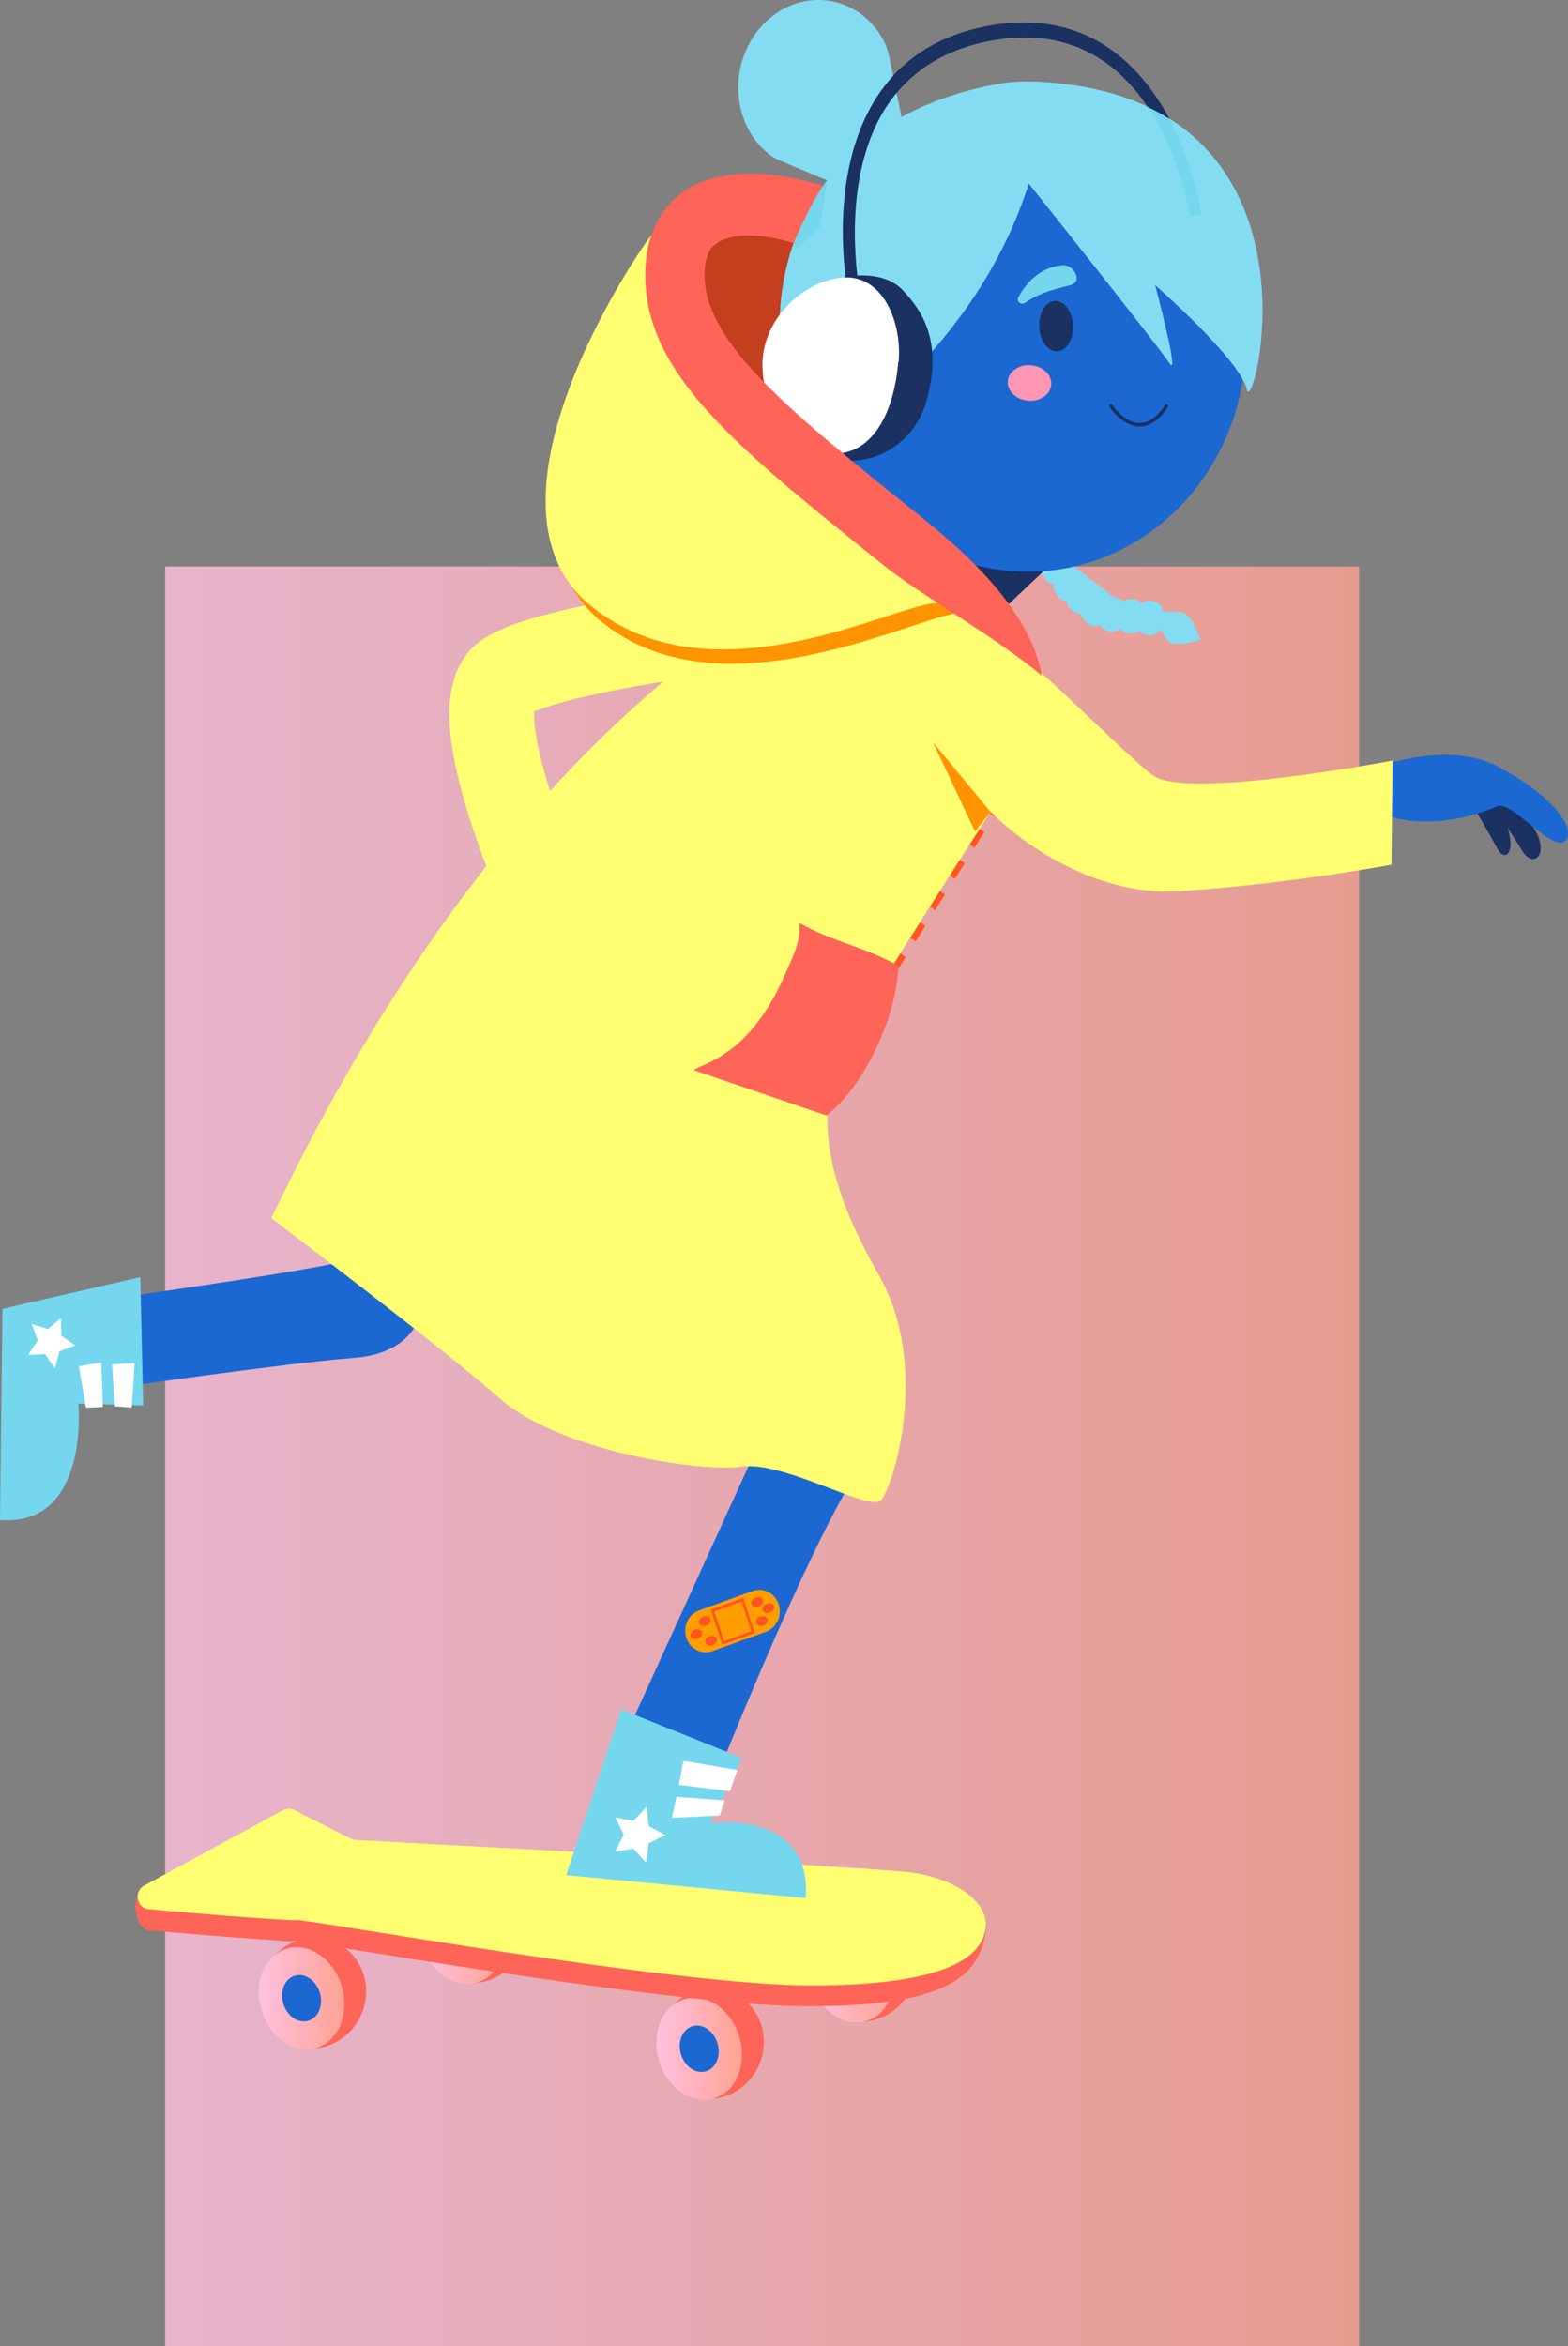 <svg width="351" height="525" viewBox="0 0 351 525" fill="none" xmlns="http://www.w3.org/2000/svg">
<rect x="0" y="0" width="351" height="525" fill="#808080" stroke="none"/>
<g clip-path="url(#clip0_1125_1585)">
<path opacity="0.81" d="M304.246 126.763H36.973V525H304.246V126.763Z" fill="url(#paint0_linear_1125_1585)"/>
<path d="M234.038 120.02L232.315 121.101C231.063 121.886 230.653 123.591 231.4 124.909L231.685 125.412C232.431 126.73 234.051 127.162 235.303 126.376L237.025 125.295C238.277 124.51 238.687 122.804 237.941 121.486L237.656 120.983C236.909 119.665 235.29 119.234 234.038 120.02Z" fill="#84DCF3"/>
<path d="M233.457 121.302C233.949 122.132 234.427 122.963 234.919 123.78C237.157 127.58 239.473 131.489 242.862 134.171C246.187 136.8 250.456 138.094 254.609 137.726" fill="#84DCF3"/>
<path d="M259.2 136.813L264.168 136.977C264.439 136.977 264.711 137.031 264.957 137.127C266.859 137.835 268.786 143.132 268.786 143.132C268.786 143.132 263.366 144.998 261.606 143.527C261.386 143.35 261.205 143.119 261.05 142.874L258.424 138.625L259.213 136.813H259.2Z" fill="#84DCF3"/>
<path d="M254.592 136.882L254.36 138.979C254.192 140.503 255.229 141.882 256.677 142.06L257.229 142.128C258.677 142.305 259.987 141.213 260.156 139.689L260.388 137.593C260.556 136.068 259.519 134.689 258.071 134.512L257.519 134.444C256.071 134.267 254.761 135.358 254.592 136.882Z" fill="#84DCF3"/>
<path d="M250.435 136.464L250.18 138.558C249.995 140.08 251.016 141.472 252.462 141.667L253.014 141.741C254.459 141.937 255.782 140.861 255.967 139.339L256.222 137.245C256.408 135.724 255.386 134.332 253.94 134.136L253.389 134.062C251.943 133.867 250.621 134.942 250.435 136.464Z" fill="#84DCF3"/>
<path d="M243.691 133.61L242.517 135.322C241.664 136.566 241.931 138.303 243.113 139.201L243.564 139.543C244.746 140.441 246.395 140.161 247.248 138.916L248.422 137.205C249.275 135.961 249.008 134.224 247.826 133.326L247.375 132.983C246.193 132.086 244.544 132.366 243.691 133.61Z" fill="#84DCF3"/>
<path d="M246.595 135.503L245.937 137.497C245.459 138.946 246.188 140.529 247.565 141.032L248.091 141.224C249.467 141.727 250.971 140.96 251.449 139.511L252.106 137.516C252.584 136.067 251.856 134.484 250.479 133.981L249.953 133.789C248.576 133.286 247.072 134.053 246.595 135.503Z" fill="#84DCF3"/>
<path d="M240.68 130.741L239.35 132.322C238.384 133.471 238.486 135.226 239.577 136.243L239.994 136.632C241.085 137.649 242.753 137.542 243.719 136.393L245.048 134.813C246.014 133.664 245.913 131.908 244.822 130.891L244.405 130.503C243.314 129.486 241.646 129.592 240.68 130.741Z" fill="#84DCF3"/>
<path d="M237.931 127.807L236.551 129.339C235.548 130.452 235.592 132.21 236.649 133.266L237.053 133.669C238.11 134.725 239.78 134.679 240.784 133.566L242.164 132.034C243.167 130.921 243.123 129.163 242.065 128.107L241.662 127.704C240.604 126.648 238.934 126.694 237.931 127.807Z" fill="#84DCF3"/>
<path d="M236.117 123.941L234.395 125.022C233.143 125.807 232.733 127.513 233.479 128.831L233.764 129.334C234.51 130.652 236.13 131.083 237.382 130.298L239.105 129.217C240.357 128.431 240.767 126.726 240.02 125.408L239.735 124.905C238.989 123.587 237.369 123.155 236.117 123.941Z" fill="#84DCF3"/>
<path d="M75.959 456.53C81.683 452.95 83.658 445.324 80.37 439.498C77.081 433.672 69.775 431.852 64.05 435.433C58.326 439.014 56.351 446.64 59.639 452.466C62.928 458.292 70.234 460.111 75.959 456.53Z" fill="#FF6459"/>
<path d="M71.58 457.961C76.369 455.963 78.427 449.497 76.176 443.518C73.925 437.54 68.219 434.313 63.429 436.311C58.641 438.309 56.583 444.776 58.834 450.754C61.084 456.732 66.791 459.959 71.58 457.961Z" fill="url(#paint1_linear_1125_1585)"/>
<path d="M69.359 452.061C71.538 451.152 72.474 448.21 71.45 445.49C70.426 442.77 67.829 441.302 65.651 442.211C63.472 443.12 62.536 446.062 63.56 448.782C64.584 451.502 67.18 452.97 69.359 452.061Z" fill="#1B68D2"/>
<path d="M111.951 441.898C117.675 438.317 119.65 430.691 116.361 424.866C113.073 419.04 105.766 417.22 100.042 420.801C94.317 424.382 92.343 432.008 95.631 437.833C98.92 443.659 106.226 445.479 111.951 441.898Z" fill="#FF6459"/>
<path d="M107.559 443.36C112.348 441.362 114.406 434.895 112.155 428.917C109.904 422.939 104.197 419.712 99.409 421.71C94.62 423.708 92.562 430.174 94.813 436.153C97.064 442.131 102.77 445.358 107.559 443.36Z" fill="url(#paint2_linear_1125_1585)"/>
<path d="M105.338 437.46C107.517 436.551 108.453 433.609 107.429 430.889C106.405 428.169 103.808 426.701 101.63 427.61C99.451 428.519 98.515 431.461 99.539 434.181C100.563 436.901 103.16 438.369 105.338 437.46Z" fill="#3E2167"/>
<path d="M199.084 450.537C204.808 446.956 206.783 439.331 203.495 433.505C200.206 427.679 192.9 425.859 187.175 429.44C181.451 433.021 179.476 440.647 182.764 446.473C186.053 452.298 193.359 454.118 199.084 450.537Z" fill="#FF6459"/>
<path d="M194.686 451.979C199.475 449.981 201.532 443.515 199.282 437.536C197.031 431.558 191.324 428.331 186.535 430.329C181.746 432.327 179.688 438.794 181.939 444.772C184.19 450.75 189.897 453.977 194.686 451.979Z" fill="url(#paint3_linear_1125_1585)"/>
<path d="M192.465 446.079C194.643 445.17 195.579 442.228 194.555 439.508C193.531 436.788 190.935 435.32 188.756 436.229C186.578 437.138 185.642 440.08 186.666 442.8C187.69 445.52 190.286 446.988 192.465 446.079Z" fill="#3E2167"/>
<path d="M164.984 467.826C170.708 464.245 172.683 456.619 169.395 450.794C166.106 444.968 158.8 443.148 153.075 446.729C147.351 450.31 145.376 457.936 148.664 463.761C151.953 469.587 159.259 471.407 164.984 467.826Z" fill="#FF6459"/>
<path d="M160.595 469.269C165.384 467.271 167.442 460.805 165.191 454.826C162.94 448.848 157.234 445.621 152.445 447.619C147.656 449.617 145.598 456.084 147.849 462.062C150.1 468.04 155.806 471.267 160.595 469.269Z" fill="url(#paint4_linear_1125_1585)"/>
<path d="M158.374 463.369C160.553 462.46 161.489 459.518 160.465 456.798C159.441 454.078 156.845 452.61 154.666 453.519C152.487 454.428 151.551 457.37 152.575 460.09C153.599 462.81 156.196 464.278 158.374 463.369Z" fill="#1B68D2"/>
<path d="M32.496 422.043L62.781 409.691C63.519 409.296 64.385 409.282 65.136 409.65L77.995 416.119C78.305 416.282 78.654 416.364 79.004 416.391C87.477 416.841 195.047 422.492 203.481 423.677C212.951 425.012 221.36 426.033 220.648 432.012C219.381 442.648 211.062 448.94 180.751 448.94C150.441 448.94 67.865 434.014 65.847 434.313C64.282 434.559 62.51 434.218 60.944 434.123C57.568 433.919 54.204 433.66 50.828 433.401C44.941 432.952 39.068 432.434 33.195 431.917C32.858 431.889 30.607 431.331 30.323 426.578C30.245 425.325 31.086 422.588 32.496 422.029V422.043Z" fill="#FF6459"/>
<path d="M32.238 421.948L63.402 405.033C64.14 404.639 65.007 404.625 65.757 404.993L78.616 411.462C78.926 411.625 79.276 411.707 79.625 411.734C88.099 412.183 195.668 417.835 204.102 419.02C213.572 420.354 221.269 425.353 220.636 431.345C219.937 437.977 211.683 444.283 181.373 444.283C151.062 444.283 68.486 429.356 66.468 429.656C65.097 429.86 45.239 428.335 33.208 427.205C30.569 426.96 29.883 423.228 32.238 421.962V421.948Z" fill="#FFFF71"/>
<path d="M329.073 179.304C329.073 179.304 333.187 186.126 335.153 189.831C337.119 193.535 339.784 190.021 336.783 183.553C333.782 177.084 333.898 176.416 333.898 176.416L329.228 178.745" fill="#1B3162"/>
<path d="M333.044 178.636C333.044 178.636 338.27 186.317 340.819 190.498C343.355 194.679 347.701 190.798 342.307 183.743C337.274 177.179 337.08 176.062 337.08 176.062L333.199 177.955" fill="#1B3162"/>
<path d="M305.876 172.521C305.876 172.521 323.069 165.126 335.269 171.514C347.468 177.914 352.953 185.391 350.392 188.169C347.83 190.947 338.154 179.031 335.256 180.379C332.358 181.728 318.205 187.134 306.627 180.883C305.682 179.29 305.876 172.508 305.876 172.508V172.521Z" fill="#1B68D2"/>
<path d="M190.08 67.058C189.873 66.105 185.177 43.43 194.116 25.521C199.343 15.062 208.127 8.485 220.249 5.992C232.37 3.5 243.418 6.02 251.957 13.728C265.683 26.107 268.852 47.039 268.981 47.924L266.368 48.292C266.342 48.088 263.25 27.85 250.482 16.356C242.59 9.247 232.629 6.864 220.87 9.274C209.498 11.617 201.27 17.704 196.432 27.387C188.075 44.111 192.616 66.187 192.667 66.405L190.093 67.045L190.08 67.058Z" fill="#1B3162"/>
<path d="M151.218 59.963C140.584 87.173 211.245 126.94 211.245 126.94C217.196 84.518 168.722 43.92 168.722 43.92L151.218 59.977V59.963Z" fill="#C43F1E"/>
<path d="M112.097 201.842C111.929 201.461 107.971 192.405 104.762 181.986C99.523 164.949 99.225 154.259 103.818 147.327C107.156 142.302 113.598 137.29 155.306 131.339C175.837 128.411 195.229 126.695 196.044 126.626L197.622 146.496C197.441 146.51 179.692 148.089 160.701 150.704C132.318 154.613 122.615 157.895 119.549 159.27C119.471 161.368 119.808 166.638 123.275 177.465C126.017 186.045 129.252 193.426 129.277 193.494L112.084 201.87L112.097 201.842Z" fill="#FFFF71"/>
<path d="M170.119 322.477L130.973 408.247L157.816 404.202C157.816 404.202 181.374 343.953 193.211 327.488L170.119 322.49V322.477Z" fill="#1B68D2"/>
<path d="M94.165 293.66C94.165 293.66 92.924 302.893 78.939 303.887C64.954 304.881 22.146 311.092 22.146 311.092L24.747 290.623C24.747 290.623 75.2 283.623 80.414 281.335C85.627 279.047 94.165 293.66 94.165 293.66Z" fill="#1B68D2"/>
<path d="M237.505 124.175C237.505 124.175 235.668 125.85 233.081 128.274C230.765 130.426 227.854 133.177 225.099 135.833C221.218 139.564 217.66 143.132 216.548 144.644L195.758 123.821L202.537 119.136L204.439 117.829L212.33 112.368L237.505 124.189V124.175Z" fill="#785E9D"/>
<path d="M234.854 125.632L233.094 128.288C230.779 130.44 227.868 133.191 225.112 135.846C218.929 133.681 207.143 123.753 202.551 119.136C201.347 117.938 200.636 117.093 200.662 116.848L204.452 117.829L234.867 125.632H234.854Z" fill="#1B3162"/>
<path d="M230.054 127.934C257.011 127.934 278.864 104.929 278.864 76.551C278.864 48.172 257.011 25.167 230.054 25.167C203.097 25.167 181.244 48.172 181.244 76.551C181.244 104.929 203.097 127.934 230.054 127.934Z" fill="#1B68D2"/>
<path d="M168.487 356.019L156.486 360.362C154.094 361.228 152.82 363.968 153.641 366.482C154.462 368.997 157.067 370.333 159.459 369.468L171.461 365.125C173.852 364.259 175.126 361.519 174.305 359.005C173.484 356.49 170.879 355.154 168.487 356.019Z" fill="#FF9E00"/>
<path d="M161.697 368.045L159.135 360.201L166.38 357.572L168.941 365.417L161.697 368.045ZM159.911 360.596L162.072 367.228L168.178 365.022L166.018 358.39L159.911 360.596Z" fill="#FF5520"/>
<path d="M158.072 363.735C158.775 363.481 159.197 362.825 159.016 362.27C158.835 361.715 158.119 361.472 157.416 361.726C156.713 361.98 156.29 362.636 156.472 363.191C156.653 363.746 157.369 363.989 158.072 363.735Z" fill="#FF5520"/>
<path d="M159.495 368.143C160.197 367.889 160.62 367.233 160.439 366.678C160.258 366.124 159.541 365.88 158.839 366.134C158.136 366.389 157.713 367.044 157.894 367.599C158.076 368.154 158.792 368.398 159.495 368.143Z" fill="#FF5520"/>
<path d="M156.197 366.682C156.9 366.428 157.323 365.772 157.142 365.217C156.961 364.662 156.244 364.419 155.541 364.673C154.839 364.927 154.416 365.583 154.597 366.138C154.778 366.693 155.495 366.936 156.197 366.682Z" fill="#FF5520"/>
<path d="M172.326 360.839C173.029 360.585 173.452 359.929 173.271 359.374C173.09 358.819 172.373 358.576 171.67 358.83C170.968 359.084 170.545 359.74 170.726 360.295C170.907 360.85 171.624 361.093 172.326 360.839Z" fill="#FF5520"/>
<path d="M170.842 363.724C171.545 363.47 171.967 362.814 171.786 362.259C171.605 361.705 170.889 361.461 170.186 361.715C169.483 361.97 169.06 362.625 169.242 363.18C169.423 363.735 170.139 363.979 170.842 363.724Z" fill="#FF5520"/>
<path d="M169.842 359.475C170.545 359.221 170.967 358.565 170.786 358.01C170.605 357.455 169.889 357.212 169.186 357.466C168.483 357.72 168.06 358.376 168.242 358.931C168.423 359.486 169.139 359.729 169.842 359.475Z" fill="#FF5520"/>
<path d="M236.691 78.608C238.782 78.495 240.354 75.882 240.202 72.773C240.05 69.663 238.233 67.234 236.142 67.347C234.051 67.46 232.479 70.072 232.631 73.182C232.783 76.292 234.601 78.721 236.691 78.608Z" fill="#1B3162"/>
<path d="M197.569 45.568L174.853 36.048C173.611 35.531 172.446 34.836 171.424 33.924C163.779 27.155 163.041 14.258 170.338 6.019C178.488 -3.187 191.929 -1.498 197.608 8.729C198.32 10.009 198.798 11.426 199.096 12.897L204.219 38.146L197.569 45.568Z" fill="#84DCF3"/>
<path d="M222.54 180.077L221.397 181.894L222.551 182.699L223.694 180.882L222.54 180.077Z" fill="#FF5520"/>
<path d="M191.747 231.654L190.596 230.85L192.795 227.35L193.946 228.154L191.747 231.654ZM196.146 224.654L194.994 223.85L197.193 220.35L198.345 221.154L196.146 224.654ZM200.544 217.654L199.393 216.85L201.592 213.35L202.743 214.154L200.544 217.654ZM204.943 210.667L203.791 209.864L205.99 206.364L207.142 207.167L204.943 210.667ZM209.341 203.667L208.19 202.864L210.389 199.364L211.54 200.167L209.341 203.667ZM213.74 196.667L212.588 195.864L214.787 192.364L215.939 193.167L213.74 196.667ZM218.138 189.681L216.987 188.877L219.186 185.377L220.337 186.181L218.138 189.681Z" fill="#FF5520"/>
<path d="M188.384 234.354L187.241 236.17L188.395 236.975L189.538 235.158L188.384 234.354Z" fill="#FF5520"/>
<path d="M195.772 123.821C195.772 123.821 121.605 145.093 60.738 272.592C60.738 272.592 98.733 301.327 111.89 312.944C125.046 324.56 156.366 329.49 165.952 328.183C175.526 326.876 194.4 338.234 197.104 335.769C199.795 333.304 208.54 305.957 196.625 285.107C184.698 264.257 180.791 246.648 191.412 229.434C202.033 212.22 221.749 181.673 221.749 181.673C221.749 181.673 240.106 200.985 264.259 199.405C288.412 197.825 311.478 193.494 311.478 193.494L311.737 170.193C311.737 170.193 266.238 178.881 258.347 173.652C250.468 168.422 216.225 130.63 195.798 123.821H195.772Z" fill="#FFFF71"/>
<path d="M229.459 67.753C228.566 68.379 227.44 67.453 227.945 66.527C229.601 63.49 232.615 59.868 237.738 59.35C240.377 59.092 242.499 62.959 239.679 63.79C237.518 64.416 233.223 65.125 229.459 67.767V67.753Z" fill="#74D7EE"/>
<path d="M248.645 90.796C248.645 90.796 254.893 100.315 261.141 90.837" stroke="#1B3162" stroke-width="0.787" stroke-miterlimit="10" stroke-linecap="round"/>
<path d="M148.41 55.85C148.811 54.379 105.615 114.819 134.231 138.788C162.847 162.743 210.765 134.539 216.406 137.317C216.406 137.317 143.494 74.235 148.41 55.864V55.85Z" fill="#FF9300"/>
<path d="M146.108 52.35C146.509 50.879 103.313 111.319 131.929 135.288C160.545 159.243 205.074 132.414 210.714 135.193C210.714 135.193 141.192 70.735 146.108 52.35Z" fill="#FFFF71"/>
<path d="M235.322 86.048C235.465 83.856 233.403 81.922 230.716 81.728C228.029 81.533 225.734 83.151 225.591 85.342C225.447 87.533 227.509 89.467 230.197 89.662C232.884 89.857 235.179 88.239 235.322 86.048Z" fill="#FF96B3"/>
<path d="M139.032 382.494L166.095 393.376L159.032 407.934C159.032 407.934 181.788 404.815 180.365 424.74L126.742 419.592L139.045 382.481L139.032 382.494Z" fill="#74D7EE"/>
<path d="M31.398 285.788L32.057 314.483L17.529 314.101C17.529 314.101 20.155 341.611 0 340.14L0.556 292.883L31.398 285.788Z" fill="#74D7EE"/>
<path d="M165.072 396.072L152.976 394.016L151.954 399.382L163.39 400.812L165.072 396.072Z" fill="white"/>
<path d="M162.214 402.868L151.438 402.065L150.39 406.777L161.101 406.246L162.214 402.868Z" fill="white"/>
<path d="M25.718 314.687L25.058 305.304L30.142 305.004L29.495 314.959L25.718 314.687Z" fill="white"/>
<path d="M19.224 314.987L17.658 305.739L22.678 304.881L23.014 314.85L19.224 314.987Z" fill="white"/>
<path d="M12.315 306.175L10.052 303.016L6.3 303.193L8.447 299.952L7.115 296.261L10.711 297.405L13.648 294.926L13.726 298.889L16.856 301.055L13.312 302.362L12.315 306.175Z" fill="white"/>
<path d="M186.031 98.463C186.031 98.463 218.321 78.825 230.287 41.047C230.287 41.047 259.085 77.15 261.827 81.303C264.13 84.803 258.541 63.749 258.541 63.749C258.541 63.749 277.701 80.459 279.15 87.228C280.573 93.86 299.37 21.055 231.491 18.263C228.683 18.154 225.876 18.358 223.108 18.862C161.335 30.342 170.403 96.516 186.018 98.449L186.031 98.463Z" fill="#74D7EE"/>
<path d="M279.162 87.228C277.713 80.514 258.851 64.008 258.554 63.763C258.696 64.294 264.103 84.763 261.827 81.303C259.084 77.136 230.287 41.047 230.287 41.047C218.32 78.825 186.03 98.463 186.03 98.463C174.012 96.965 165.875 57.471 190.868 34.087C192.149 32.889 193.52 31.732 194.969 30.642C202.059 25.263 211.283 21.055 223.107 18.862C225.875 18.344 228.683 18.14 231.49 18.263C241.852 18.685 250.196 20.741 256.885 23.901C264.31 35.014 266.303 48.128 266.329 48.292L267.635 48.101L268.942 47.91C268.851 47.298 267.286 36.92 261.684 26.502C292.797 46.017 280.3 92.566 279.136 87.2L279.162 87.228Z" fill="#84DCF3"/>
<path d="M261.71 26.529C260.21 25.59 258.619 24.718 256.898 23.915C255.1 21.204 252.965 18.617 250.468 16.37C242.577 9.261 232.603 6.878 220.843 9.288C209.472 11.63 201.244 17.732 196.406 27.415C195.875 28.477 195.397 29.566 194.97 30.656C188.605 46.848 192.589 66.214 192.641 66.418L190.067 67.058C189.899 66.241 186.522 49.94 190.869 34.088C191.658 31.187 192.719 28.3 194.103 25.521C199.329 15.049 208.113 8.485 220.235 5.992C232.745 3.418 243.405 6.02 251.943 13.714C256.096 17.459 259.278 21.994 261.71 26.516V26.529Z" fill="#1B3162"/>
<path d="M144.607 416.773L141.761 413.641L137.699 414.335L139.639 410.522L137.75 406.668L141.8 407.444L144.698 404.366L145.254 408.656L148.928 410.604L145.228 412.483L144.607 416.773Z" fill="white"/>
<path d="M201.128 216.142C193.56 211.825 186.548 210.858 178.98 206.541C179.394 210.681 177.04 215.094 175.358 218.866C167.544 236.352 157.453 237.809 155.319 239.471L185.035 249.617C193.599 242.903 200.727 227.378 201.141 216.142H201.128Z" fill="#FF6459"/>
<path d="M189.045 62.047C189.045 62.047 197.402 59.99 202.137 64.988C206.871 70 210.869 76.85 207.505 89.366C204.168 101.786 190.545 106.784 181.489 100.138C172.434 93.492 189.045 62.047 189.045 62.047Z" fill="#1B3162"/>
<path d="M201.102 80.909C200.144 91.872 195.772 101.2 187.065 101.527C185.565 101.582 184.116 101.378 182.732 100.928C182.525 100.86 182.305 100.792 182.111 100.71C182.072 100.697 182.02 100.683 181.981 100.656C181.761 100.574 181.541 100.479 181.334 100.383C181.102 100.274 180.869 100.165 180.649 100.056C180.416 99.934 180.196 99.811 179.989 99.689C179.769 99.566 179.562 99.43 179.342 99.294C178.967 99.049 178.592 98.776 178.243 98.49C178.152 98.422 178.061 98.354 177.971 98.272C177.829 98.15 177.686 98.027 177.544 97.905C177.518 97.877 177.492 97.85 177.466 97.837C177.285 97.673 177.104 97.496 176.923 97.319C176.729 97.129 176.548 96.951 176.354 96.747C176.199 96.584 176.03 96.407 175.888 96.23C175.539 95.835 175.202 95.412 174.879 94.963C174.788 94.841 174.698 94.718 174.62 94.595C174.517 94.459 174.426 94.309 174.336 94.173C174.206 93.983 174.077 93.778 173.948 93.56C173.896 93.465 173.831 93.383 173.779 93.288C173.676 93.111 173.585 92.934 173.482 92.77C173.469 92.743 173.443 92.716 173.443 92.689C173.34 92.512 173.249 92.321 173.145 92.13C172.977 91.817 172.822 91.477 172.68 91.15C172.576 90.932 172.486 90.714 172.395 90.483C172.369 90.415 172.343 90.36 172.318 90.292C172.123 89.802 171.942 89.311 171.787 88.794C171.709 88.535 171.632 88.276 171.554 88.018C171.49 87.8 171.425 87.582 171.386 87.364C171.36 87.296 171.347 87.214 171.321 87.132C171.283 86.996 171.257 86.846 171.231 86.71C171.179 86.492 171.127 86.274 171.101 86.056C171.101 86.043 171.101 86.016 171.089 85.988C171.037 85.689 170.985 85.389 170.933 85.09C170.882 84.776 170.843 84.463 170.817 84.15C170.791 83.932 170.765 83.701 170.752 83.483C170.713 83.06 170.687 82.652 170.675 82.23C170.312 71.226 180.39 62.414 189.109 62.088C189.187 62.088 189.265 62.088 189.342 62.088C191.503 62.047 193.366 62.687 194.931 63.804C199.614 67.099 201.723 74.549 201.166 80.963L201.102 80.909Z" fill="white"/>
<path d="M233.21 151.181C222.977 142.574 206.302 133.313 197.802 126.49C164.464 99.73 144.335 83.578 144.438 61.339C144.49 51.383 148.798 46.045 152.407 43.307C163.649 34.809 182.615 41.006 184.685 41.728L178.152 54.584C173.637 53.031 164.684 51.206 160.144 54.652C159.109 55.442 157.737 56.994 157.711 61.407C157.647 76.701 176.819 92.09 205.862 115.391C214.413 122.255 230.442 135.656 233.223 151.181H233.21Z" fill="#FF6459"/>
<path d="M208.824 166.066L221.722 181.66L218.281 186.072L208.824 166.066Z" fill="#FF9300"/>
<path d="M177.647 54.407C177.647 54.407 182.318 43.43 185.228 40.38L183.456 50.975L178.074 55.918L177.66 54.407H177.647Z" fill="#74D7EE"/>
</g>
<defs>
<linearGradient id="paint0_linear_1125_1585" x1="36.973" y1="325.881" x2="304.246" y2="325.881" gradientUnits="userSpaceOnUse">
<stop stop-color="#FFC1DF"/>
<stop offset="1" stop-color="#FFA293"/>
</linearGradient>
<linearGradient id="paint1_linear_1125_1585" x1="57.913" y1="447.134" x2="77.085" y2="447.134" gradientUnits="userSpaceOnUse">
<stop stop-color="#FFC1DF"/>
<stop offset="1" stop-color="#FFA293"/>
</linearGradient>
<linearGradient id="paint2_linear_1125_1585" x1="93.889" y1="432.536" x2="113.061" y2="432.536" gradientUnits="userSpaceOnUse">
<stop stop-color="#FFC1DF"/>
<stop offset="1" stop-color="#FFA293"/>
</linearGradient>
<linearGradient id="paint3_linear_1125_1585" x1="181.022" y1="441.151" x2="200.194" y2="441.151" gradientUnits="userSpaceOnUse">
<stop stop-color="#FFC1DF"/>
<stop offset="1" stop-color="#FFA293"/>
</linearGradient>
<linearGradient id="paint4_linear_1125_1585" x1="146.928" y1="458.441" x2="166.101" y2="458.441" gradientUnits="userSpaceOnUse">
<stop stop-color="#FFC1DF"/>
<stop offset="1" stop-color="#FFA293"/>
</linearGradient>
<clipPath id="clip0_1125_1585">
<rect width="351" height="525" fill="white"/>
</clipPath>
</defs>
</svg>
